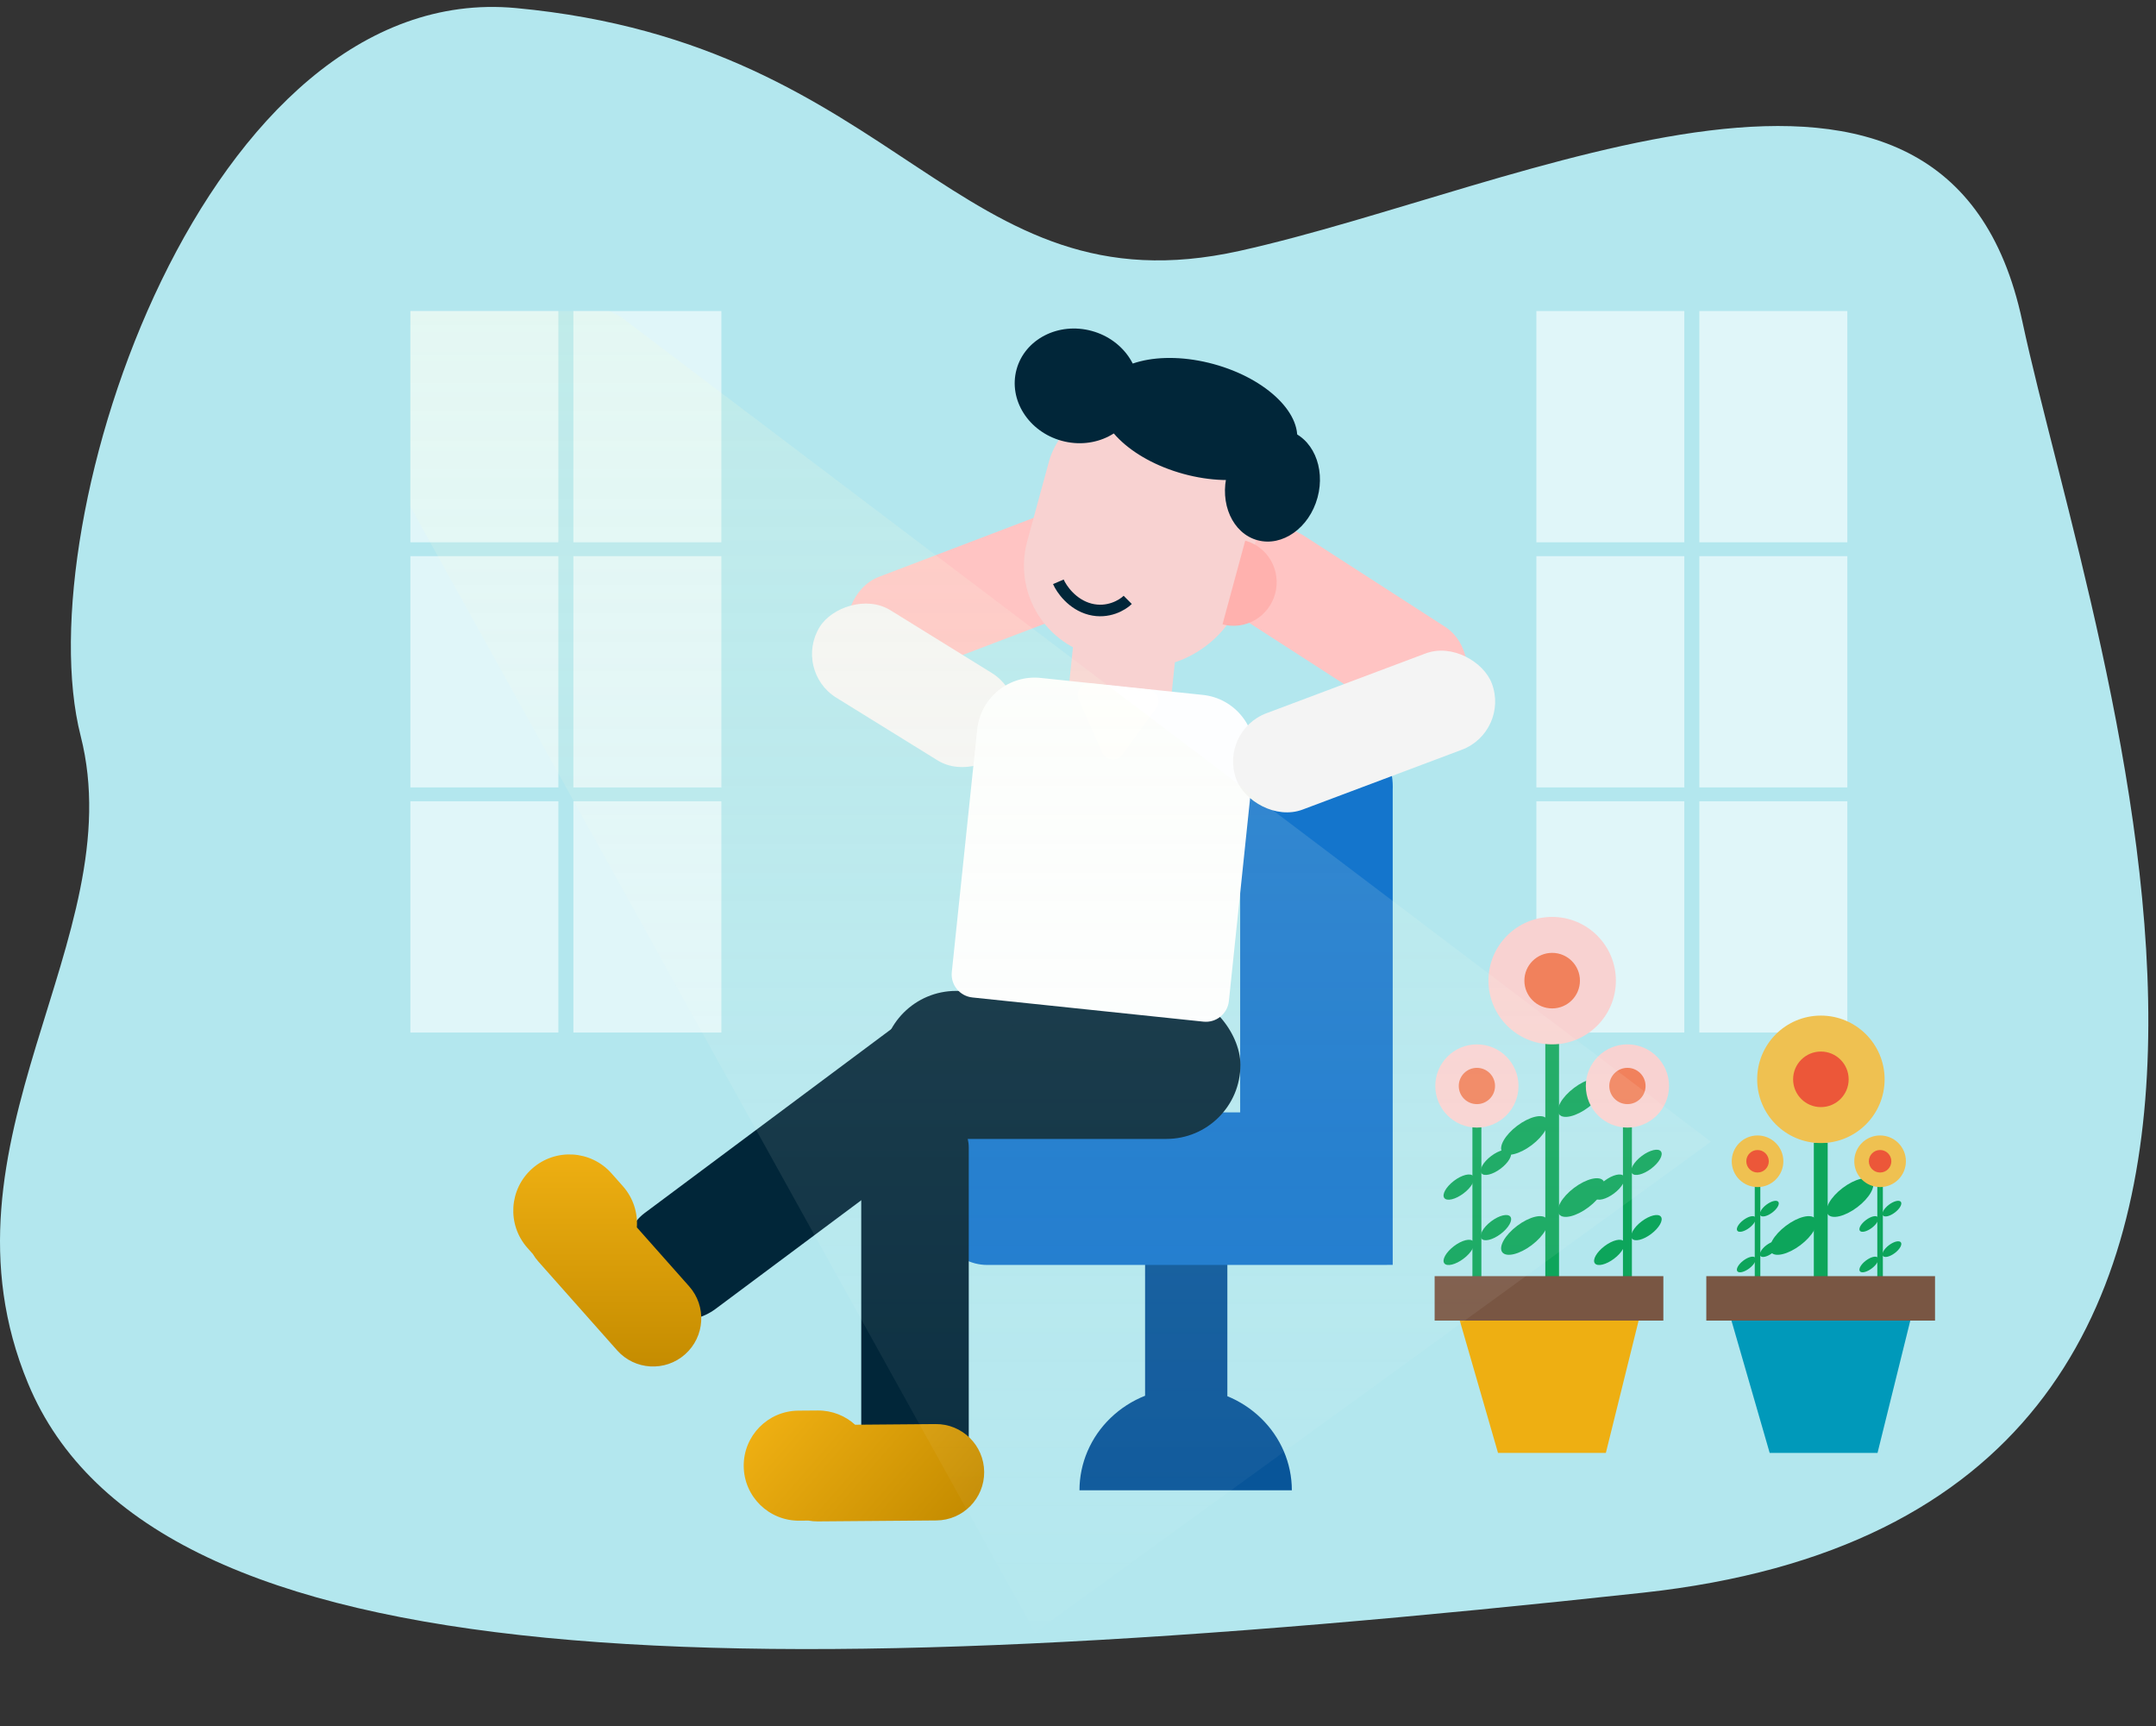 <?xml version="1.0" encoding="UTF-8"?> <svg xmlns="http://www.w3.org/2000/svg" width="1865" height="1493" viewBox="0 0 1865 1493" fill="none"><rect x="0" y="0" width="1865" height="1493" fill="#333333" stroke="none"/><path d="M446.277 6.961C178.349 -18.005 22.266 450.194 69.762 636.448C114.606 812.297 -62.449 987.607 24.262 1196.45C132.651 1457.5 645.188 1461.75 1421.26 1377.45C2087.02 1305.13 1810.85 565.395 1749.26 277.448C1684.31 -26.203 1317.85 162.501 1072.25 216.99C826.652 271.479 781.186 38.168 446.277 6.961Z" fill="#B3E7EE"></path><rect x="1329" y="481" width="128" height="200" fill="#E0F6F9"></rect><rect x="1329" y="693" width="128" height="200" fill="#E0F6F9"></rect><rect x="1470" y="481" width="128" height="200" fill="#E0F6F9"></rect><rect x="1470" y="693" width="128" height="200" fill="#E0F6F9"></rect><rect x="1329" y="269" width="128" height="200" fill="#E0F6F9"></rect><rect x="1470" y="269" width="128" height="200" fill="#E0F6F9"></rect><rect x="355" y="481" width="128" height="200" fill="#E0F6F9"></rect><rect x="355" y="693" width="128" height="200" fill="#E0F6F9"></rect><rect x="496" y="481" width="128" height="200" fill="#E0F6F9"></rect><rect x="496" y="693" width="128" height="200" fill="#E0F6F9"></rect><rect x="355" y="269" width="128" height="200" fill="#E0F6F9"></rect><rect x="496" y="269" width="128" height="200" fill="#E0F6F9"></rect><path fill-rule="evenodd" clip-rule="evenodd" d="M990.527 1085.95H1061.7V1207.51C1072.38 1211.9 1082.21 1218.25 1090.58 1226.32C1107.81 1242.91 1117.48 1265.42 1117.48 1288.89L1061.7 1288.89V1288.89H990.527V1288.89H933.781C933.781 1265.42 943.458 1242.91 960.684 1226.32C969.308 1218.01 979.471 1211.52 990.527 1207.12V1085.95Z" fill="#085599"></path><path fill-rule="evenodd" clip-rule="evenodd" d="M1072.79 681.644C1072.79 681.249 1072.78 680.854 1072.78 680.457C1072.78 645.963 1102.33 618 1138.78 618C1175.23 618 1204.78 645.963 1204.78 680.457C1204.78 681.301 1204.76 682.141 1204.73 682.977V1093.95H1199.78V1094H855.003V1093.99C854.672 1094 854.341 1094 854.01 1094C825.165 1094 801.781 1064.45 801.781 1028C801.781 991.549 825.165 962 854.01 962C854.715 962 855.418 962.018 856.117 962.053H1072.78V681.644H1072.79Z" fill="#1475CC"></path><rect x="763" y="857" width="310" height="128" rx="64" fill="#012639"></rect><rect x="840.754" y="838" width="103.148" height="403.349" rx="50" transform="rotate(53.29 840.754 838)" fill="#012639"></rect><rect x="745" y="946" width="93" height="353" rx="46.5" fill="#012639"></rect><path fill-rule="evenodd" clip-rule="evenodd" d="M528.946 1014.76C511.136 994.684 480.423 992.847 460.346 1010.66C440.27 1028.47 438.433 1059.18 456.243 1079.26L460.922 1084.53C462.262 1086.8 463.837 1088.97 465.65 1091.01L533.773 1167.8C549.047 1185.02 575.386 1186.6 592.603 1171.32C609.82 1156.05 611.396 1129.71 596.122 1112.49L550.894 1061.51C551.782 1048.93 547.803 1036.02 538.773 1025.84L528.946 1014.76Z" fill="url(#paint0_linear_452_1043)"></path><path fill-rule="evenodd" clip-rule="evenodd" d="M690.525 1220.01C664.251 1220.23 643.123 1241.7 643.335 1267.97C643.548 1294.25 665.02 1315.37 691.295 1315.16L699.353 1315.1C701.945 1315.58 704.62 1315.82 707.355 1315.8L810.005 1314.97C833.02 1314.78 851.526 1295.97 851.34 1272.96C851.154 1249.94 832.346 1231.44 809.331 1231.62L739.69 1232.19C731.152 1224.45 719.797 1219.78 707.368 1219.88L690.525 1220.01Z" fill="url(#paint1_linear_452_1043)"></path><rect width="234.198" height="89" rx="44.5" transform="matrix(-0.934 0.356 0.356 0.934 937.503 431.351)" fill="#FFC4C3"></rect><rect width="89" height="89" transform="matrix(-0.104 0.995 0.995 0.104 929.669 545.153)" fill="#F8D2D1"></rect><rect x="1090.75" y="439.344" width="234.198" height="89" rx="44.5" transform="rotate(32.825 1090.75 439.344)" fill="#FFC4C3"></rect><rect width="192" height="89" rx="44.5" transform="matrix(-0.85 -0.526 -0.526 0.85 895.673 605.376)" fill="#F4F4F4"></rect><path d="M845.293 630.837C848.167 603.373 872.761 583.438 900.226 586.312L1040.46 600.987C1067.92 603.861 1087.86 628.455 1084.98 655.919L1063.02 865.773C1061.88 876.759 1052.04 884.733 1041.05 883.583L841.143 862.664C830.158 861.514 822.184 851.677 823.333 840.691L845.293 630.837Z" fill="#FDFEFF"></path><rect x="1053.85" y="632.496" width="236.084" height="89" rx="44.5" transform="rotate(-20.588 1053.85 632.496)" fill="#F4F4F4"></rect><path d="M970.784 652.799C966.263 659.029 956.692 658.027 953.558 650.996L933.107 605.118C929.973 598.087 935.625 590.3 943.281 591.101L993.238 596.329C1000.89 597.13 1004.81 605.919 1000.29 612.149L970.784 652.799Z" fill="white"></path><rect width="190.651" height="231.685" rx="80" transform="matrix(-0.965 -0.263 -0.263 0.965 1112.45 371.865)" fill="#F8D2D1"></rect><ellipse cx="53.976" cy="49.241" rx="53.976" ry="49.241" transform="matrix(-0.965 -0.263 -0.263 0.965 996.463 300.402)" fill="#012639"></ellipse><ellipse cx="87.434" cy="49.241" rx="87.434" ry="49.241" transform="matrix(-0.965 -0.263 -0.263 0.965 1134.13 337.855)" fill="#012639"></ellipse><ellipse cx="40.403" cy="49.241" rx="40.403" ry="49.241" transform="matrix(-0.965 -0.263 -0.263 0.965 1152.65 382.804)" fill="#012639"></ellipse><path d="M915.515 503.168C918.169 509.372 927.364 522.793 942.915 526.848C958.465 530.903 971.123 523.181 975.509 518.813" stroke="#012639" stroke-width="10"></path><path d="M1057.51 539.965C1066.99 542.532 1077.1 541.181 1085.64 536.209C1094.18 531.236 1100.43 523.05 1103.04 513.451C1105.64 503.852 1104.37 493.626 1099.51 485.023C1094.66 476.42 1086.61 470.144 1077.14 467.577L1067.32 503.771L1057.51 539.965Z" fill="#FFB1AE"></path><rect x="1339.7" y="902.242" width="5.936" height="205.482" stroke="#0DA55B" stroke-width="5.936"></rect><circle cx="1342.66" cy="848.116" r="55.116" fill="#F8D2D1"></circle><circle cx="1342.66" cy="848.116" r="24.025" fill="#F1815C"></circle><ellipse cx="1367.86" cy="949.233" rx="24.025" ry="10.458" transform="rotate(-37.057 1367.86 949.233)" fill="#0DA55B"></ellipse><ellipse cx="1318.68" cy="982.019" rx="24.025" ry="10.458" transform="rotate(-37.057 1318.68 982.019)" fill="#0DA55B"></ellipse><ellipse cx="1367.86" cy="1035.72" rx="24.025" ry="10.458" transform="rotate(-37.057 1367.86 1035.72)" fill="#0DA55B"></ellipse><ellipse cx="1318.68" cy="1068.51" rx="24.025" ry="10.458" transform="rotate(-37.057 1318.68 1068.51)" fill="#0DA55B"></ellipse><rect x="1405.83" y="974.568" width="3.876" height="134.185" stroke="#0DA55B" stroke-width="3.876"></rect><circle cx="1407.77" cy="939.222" r="35.992" fill="#F8D2D1"></circle><circle cx="1407.77" cy="939.222" r="15.689" fill="#F1815C"></circle><ellipse cx="1424.22" cy="1005.25" rx="15.689" ry="6.829" transform="rotate(-37.057 1424.22 1005.25)" fill="#0DA55B"></ellipse><ellipse cx="1392.11" cy="1026.66" rx="15.689" ry="6.829" transform="rotate(-37.057 1392.11 1026.66)" fill="#0DA55B"></ellipse><ellipse cx="1424.22" cy="1061.73" rx="15.689" ry="6.829" transform="rotate(-37.057 1424.22 1061.73)" fill="#0DA55B"></ellipse><ellipse cx="1392.11" cy="1083.14" rx="15.689" ry="6.829" transform="rotate(-37.057 1392.11 1083.14)" fill="#0DA55B"></ellipse><rect x="1275.62" y="974.568" width="3.876" height="134.185" stroke="#0DA55B" stroke-width="3.876"></rect><circle cx="1277.56" cy="939.222" r="35.992" fill="#F8D2D1"></circle><circle cx="1277.56" cy="939.222" r="15.689" fill="#F1815C"></circle><ellipse cx="1294.01" cy="1005.25" rx="15.689" ry="6.829" transform="rotate(-37.057 1294.01 1005.25)" fill="#0DA55B"></ellipse><ellipse cx="1261.89" cy="1026.66" rx="15.689" ry="6.829" transform="rotate(-37.057 1261.89 1026.66)" fill="#0DA55B"></ellipse><ellipse cx="1294.01" cy="1061.73" rx="15.689" ry="6.829" transform="rotate(-37.057 1294.01 1061.73)" fill="#0DA55B"></ellipse><ellipse cx="1261.89" cy="1083.14" rx="15.689" ry="6.829" transform="rotate(-37.057 1261.89 1083.14)" fill="#0DA55B"></ellipse><path d="M1260.22 1133.35H1419.63L1389.11 1256.58H1295.83L1260.22 1133.35Z" fill="#EEAF12"></path><rect x="1241" y="1103.69" width="197.851" height="38.44" fill="#795643"></rect><rect x="1572" y="991.348" width="6" height="116" stroke="#0DA55B" stroke-width="6"></rect><circle cx="1575.12" cy="933.463" r="55.116" fill="#EFC151"></circle><circle cx="1575.12" cy="933.463" r="24.025" fill="#EC5739"></circle><ellipse cx="1600.31" cy="1035.72" rx="24.025" ry="10.458" transform="rotate(-37.057 1600.31 1035.72)" fill="#0DA55B"></ellipse><ellipse cx="1551.13" cy="1068.51" rx="24.025" ry="10.458" transform="rotate(-37.057 1551.13 1068.51)" fill="#0DA55B"></ellipse><rect x="1625.12" y="1026.25" width="2.404" height="83.237" stroke="#0DA55B" stroke-width="2.404"></rect><circle cx="1626.33" cy="1004.33" r="22.326" fill="#EFC151"></circle><circle cx="1626.33" cy="1004.33" r="9.732" fill="#EC5739"></circle><ellipse cx="1636.53" cy="1045.29" rx="9.732" ry="4.236" transform="rotate(-37.057 1636.53 1045.29)" fill="#0DA55B"></ellipse><ellipse cx="1616.61" cy="1058.57" rx="9.732" ry="4.236" transform="rotate(-37.057 1616.61 1058.57)" fill="#0DA55B"></ellipse><ellipse cx="1636.53" cy="1080.32" rx="9.732" ry="4.236" transform="rotate(-37.057 1636.53 1080.32)" fill="#0DA55B"></ellipse><ellipse cx="1616.61" cy="1093.6" rx="9.732" ry="4.236" transform="rotate(-37.057 1616.61 1093.6)" fill="#0DA55B"></ellipse><rect x="1519.12" y="1026.25" width="2.404" height="83.237" stroke="#0DA55B" stroke-width="2.404"></rect><circle cx="1520.33" cy="1004.33" r="22.326" fill="#EFC151"></circle><circle cx="1520.33" cy="1004.33" r="9.732" fill="#EC5739"></circle><ellipse cx="1530.53" cy="1045.29" rx="9.732" ry="4.236" transform="rotate(-37.057 1530.53 1045.29)" fill="#0DA55B"></ellipse><ellipse cx="1510.61" cy="1058.57" rx="9.732" ry="4.236" transform="rotate(-37.057 1510.61 1058.57)" fill="#0DA55B"></ellipse><ellipse cx="1530.53" cy="1080.32" rx="9.732" ry="4.236" transform="rotate(-37.057 1530.53 1080.32)" fill="#0DA55B"></ellipse><ellipse cx="1510.61" cy="1093.6" rx="9.732" ry="4.236" transform="rotate(-37.057 1510.61 1093.6)" fill="#0DA55B"></ellipse><path d="M1495.22 1133.35H1654.63L1624.11 1256.58H1530.83L1495.22 1133.35Z" fill="#0099BA"></path><rect x="1476" y="1103.69" width="197.851" height="38.44" fill="#795643"></rect><path d="M1480 987.442L536.799 273.88L527.297 269H355V438.173L895.329 1412L1480 987.442Z" fill="url(#paint2_linear_452_1043)" fill-opacity="0.2"></path><defs><linearGradient id="paint0_linear_452_1043" x1="525.311" y1="998.414" x2="525.311" y2="1181.82" gradientUnits="userSpaceOnUse"><stop stop-color="#EEAF12"></stop><stop offset="1" stop-color="#C58C00"></stop></linearGradient><linearGradient id="paint1_linear_452_1043" x1="677.384" y1="1210.73" x2="814.865" y2="1330.72" gradientUnits="userSpaceOnUse"><stop stop-color="#EEAF12"></stop><stop offset="1" stop-color="#C58C00"></stop></linearGradient><linearGradient id="paint2_linear_452_1043" x1="917.5" y1="269" x2="917.5" y2="1412" gradientUnits="userSpaceOnUse"><stop stop-color="#F4FBDA"></stop><stop offset="1" stop-color="white" stop-opacity="0.1"></stop></linearGradient></defs></svg> 